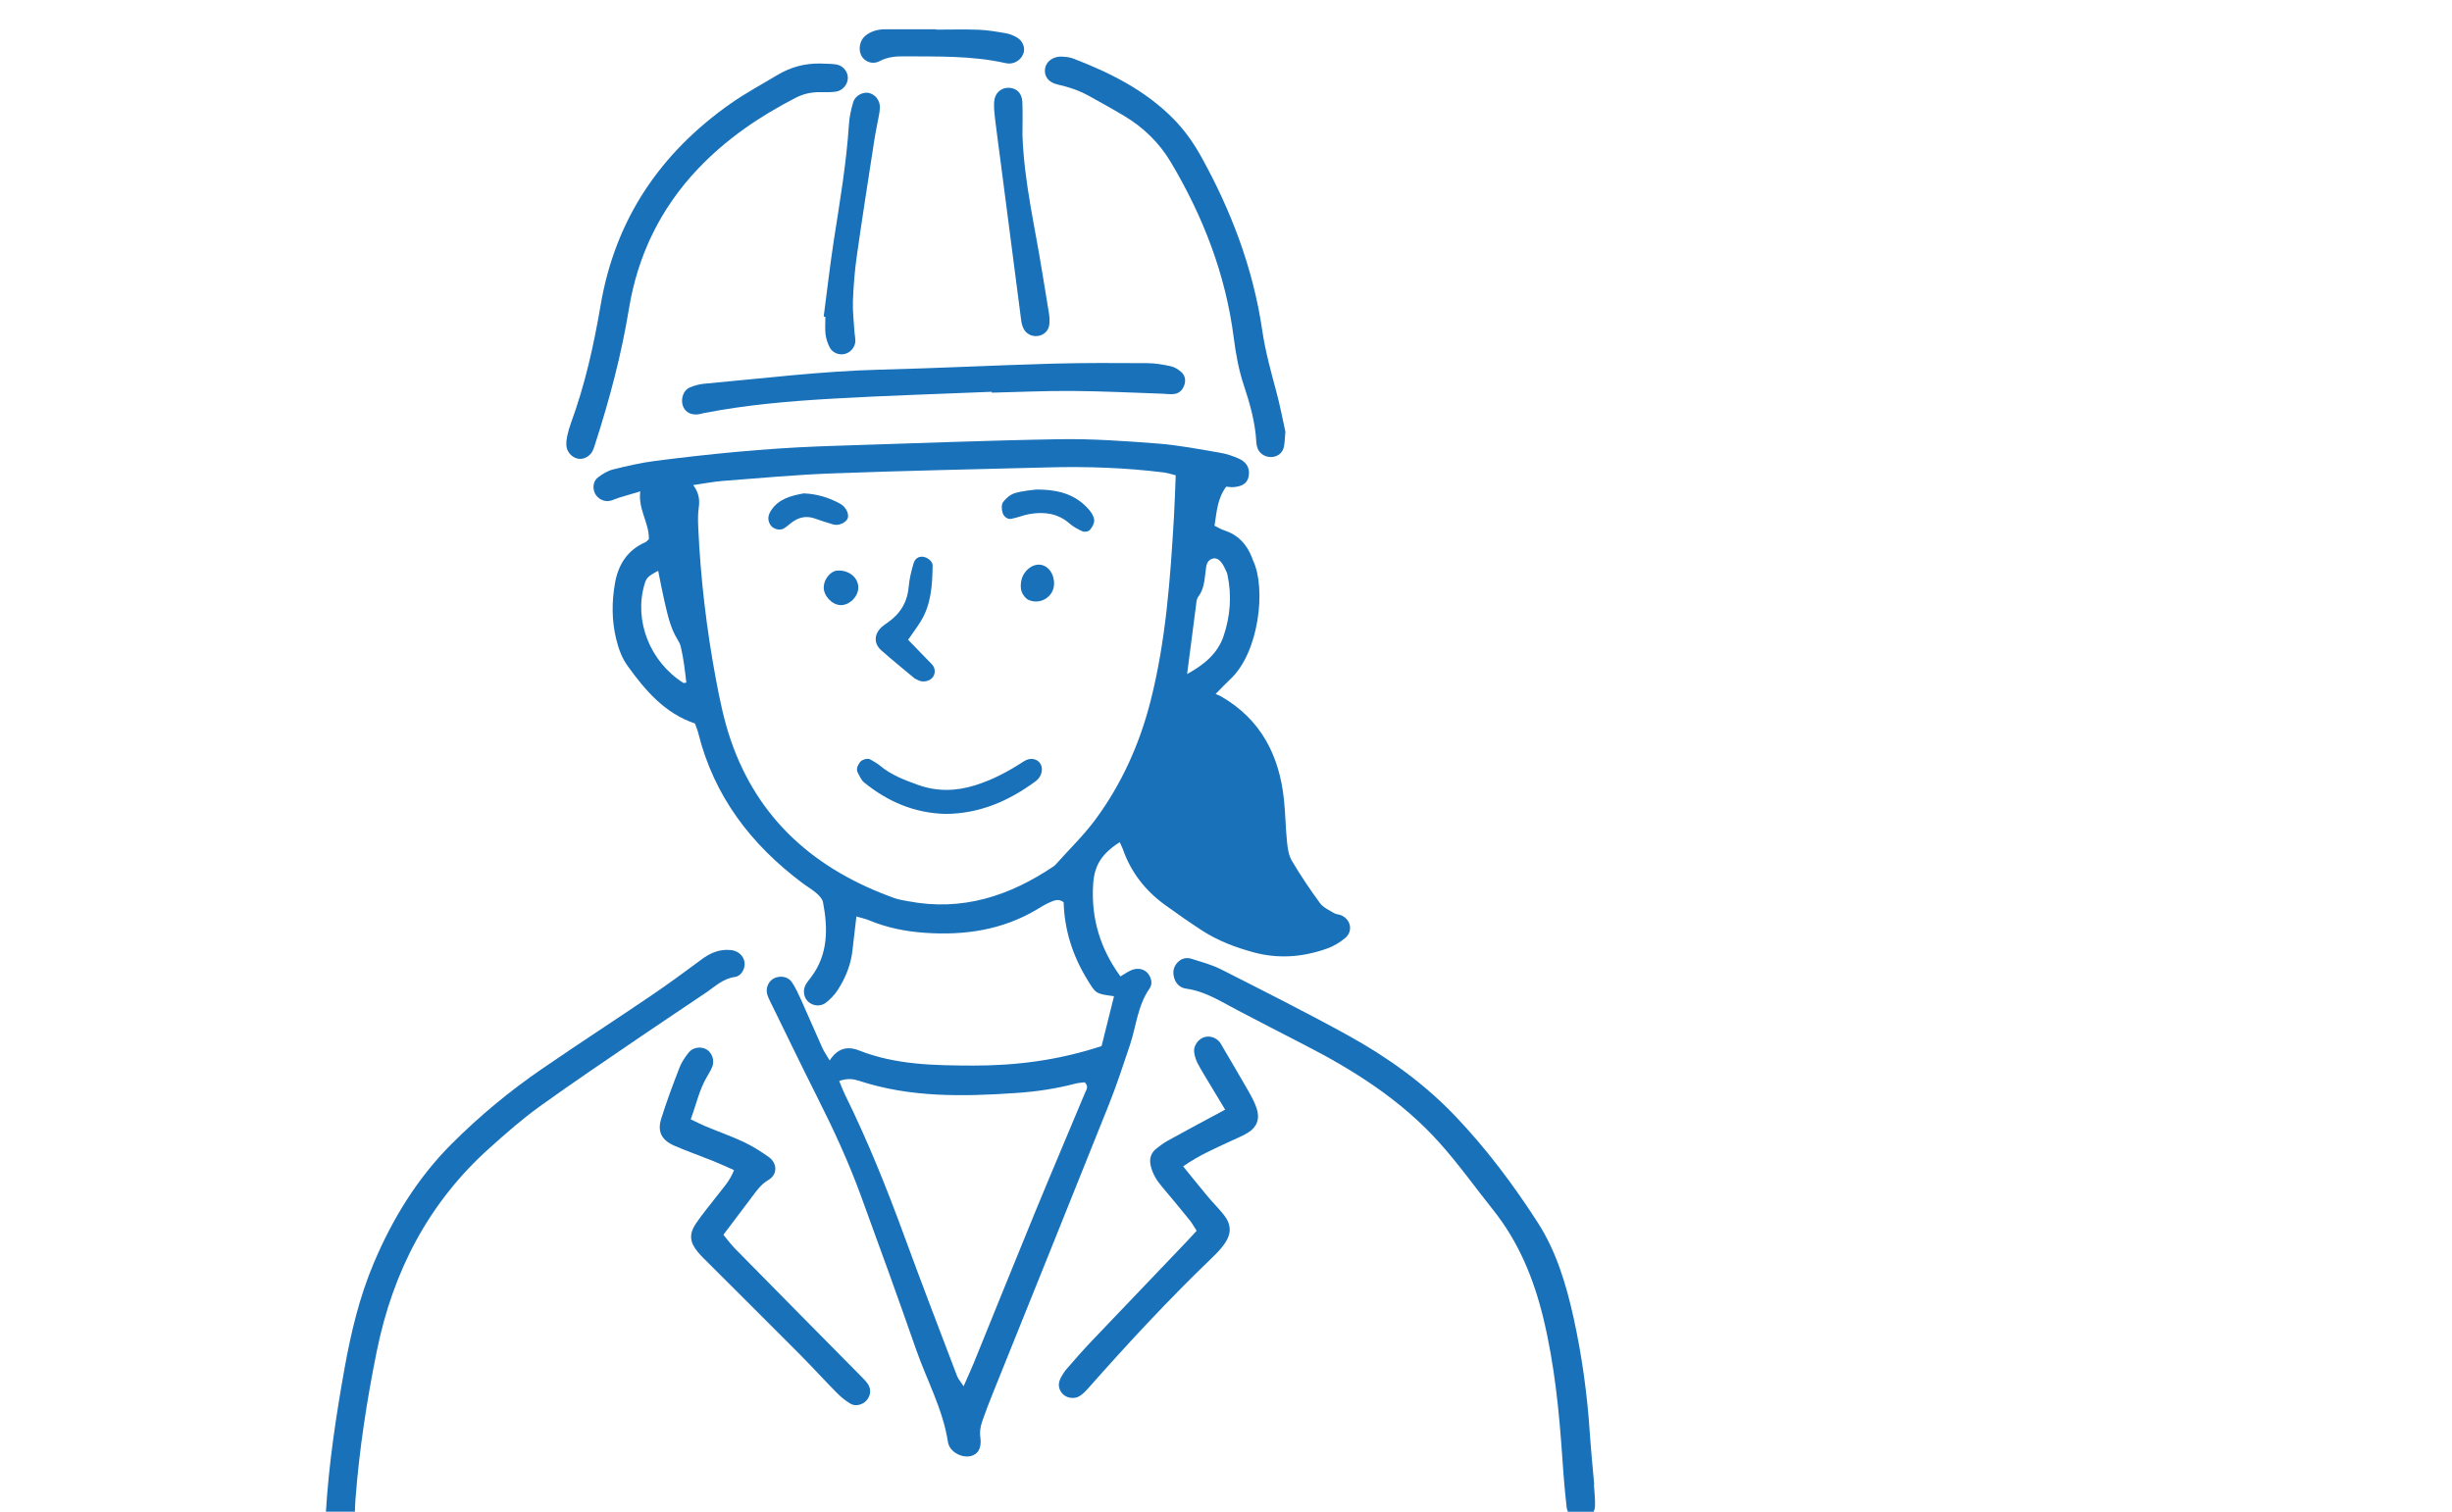<?xml version="1.0" encoding="UTF-8"?><svg id="b" xmlns="http://www.w3.org/2000/svg" width="120" height="74" viewBox="0 0 120 74"><defs><style>.d{fill:none;}.e,.f{fill:#1871b9;}.f{fill-rule:evenodd;}</style></defs><g id="c"><g><path class="f" d="M61.151,53.506c-.443-.775-.9-1.546-1.35-2.317-.032-.053-.062-.111-.1-.162-.18-.237-.5-.341-.77-.254-.297,.095-.532,.429-.489,.743,.027,.187,.087,.377,.173,.542,.178,.339,.383,.664,.58,.993,.243,.407,.488,.812,.763,1.268-.3,.16-.548,.294-.797,.429-.675,.364-1.351,.725-2.021,1.097-.193,.108-.375,.242-.55,.383-.28,.221-.354,.522-.27,.859,.093,.382,.293,.705,.545,1.002,.453,.536,.903,1.077,1.345,1.626,.133,.162,.235,.353,.355,.535-.188,.205-.338,.37-.492,.53-1.546,1.619-3.094,3.234-4.636,4.856-.418,.44-.822,.897-1.217,1.356-.142,.167-.271,.358-.352,.558-.098,.254-.045,.507,.16,.706,.195,.188,.555,.241,.803,.087,.16-.099,.298-.239,.423-.381,1.948-2.205,3.948-4.36,6.071-6.4,.207-.197,.408-.408,.577-.639,.383-.527,.373-.983-.032-1.484-.24-.298-.515-.568-.761-.864-.387-.46-.762-.932-1.207-1.479,.81-.565,1.575-.881,2.321-1.234,.29-.135,.59-.254,.86-.42,.428-.265,.578-.669,.425-1.158-.085-.272-.22-.531-.36-.779Z"/><path class="f" d="M56.172,17.777c-1.565-.009-3.131-.018-4.694,.025-2.81,.081-5.616,.224-8.426,.294-2.876,.074-5.729,.431-8.589,.689-.25,.022-.507,.092-.733,.197-.278,.127-.407,.516-.327,.829,.085,.325,.36,.507,.73,.475,.095-.006,.187-.037,.282-.057,2.103-.415,4.236-.594,6.371-.716,2.581-.149,5.167-.225,7.752-.334,0,.014,0,.029,.001,.043,1.308-.031,2.618-.093,3.926-.084,1.468,.01,2.937,.084,4.405,.134,.19,.005,.382,.036,.57,.018,.285-.028,.457-.219,.533-.483,.067-.231,.003-.456-.177-.609-.14-.119-.315-.23-.492-.269-.372-.079-.755-.15-1.133-.15Z"/><path class="f" d="M51.739,4.132c.535,.118,1.047,.285,1.525,.548,.587,.325,1.173,.647,1.748,.991,.952,.567,1.727,1.325,2.29,2.272,1.583,2.659,2.681,5.499,3.076,8.584,.102,.792,.242,1.572,.495,2.335,.303,.907,.562,1.83,.612,2.793,.003,.049,.008,.095,.018,.144,.01,.045,.023,.093,.04,.139,.098,.271,.375,.445,.677,.435,.307-.01,.55-.197,.615-.501,.038-.185,.038-.378,.072-.739-.125-.561-.26-1.28-.45-1.985-.265-.984-.533-1.957-.683-2.975-.445-3.029-1.516-5.854-3.001-8.527-.375-.672-.818-1.295-1.36-1.843-1.378-1.391-3.084-2.242-4.883-2.935-.175-.067-.373-.088-.563-.095-.242-.01-.455,.065-.603,.197-.085,.073-.15,.166-.188,.272-.018,.049-.03,.099-.036,.151-.038,.342,.178,.645,.601,.738Z"/><path class="f" d="M50.035,5c-.017-.426-.271-.68-.638-.702-.403-.022-.718,.252-.745,.699-.017,.283,.017,.574,.05,.856,.088,.728,.19,1.455,.283,2.179,.332,2.559,.662,5.118,.995,7.676,.015,.122,.052,.249,.105,.363,.125,.27,.412,.417,.706,.376,.293-.037,.528-.256,.563-.563,.02-.187,.007-.382-.022-.568-.102-.663-.222-1.32-.325-1.979-.355-2.23-.89-4.439-.968-6.715,0-.541,.017-1.083-.005-1.622Z"/><path class="f" d="M40.312,15.498c.027,.004,.055,.007,.082,.009,0,.288-.025,.578,.008,.86,.027,.217,.102,.437,.2,.634,.135,.269,.452,.392,.732,.328,.275-.063,.508-.319,.525-.609,.008-.156-.032-.315-.042-.475-.03-.508-.095-1.017-.075-1.523,.028-.731,.087-1.468,.19-2.192,.268-1.895,.567-3.785,.858-5.676,.063-.408,.153-.815,.227-1.221,.023-.124,.043-.252,.045-.378,.003-.339-.223-.63-.535-.704-.283-.066-.668,.12-.767,.44-.112,.363-.192,.746-.215,1.122-.122,1.881-.44,3.737-.729,5.596-.195,1.26-.338,2.528-.505,3.79Z"/><path class="f" d="M42.156,67.389c-.897-.91-1.798-1.819-2.696-2.727-1.168-1.185-2.338-2.366-3.501-3.552-.197-.203-.362-.432-.556-.665,.475-.63,.913-1.217,1.358-1.801,.248-.329,.465-.66,.85-.885,.447-.262,.435-.816,.017-1.116-.388-.276-.797-.534-1.227-.738-.605-.284-1.24-.507-1.86-.764-.23-.096-.45-.212-.738-.347,.268-.718,.415-1.435,.79-2.075,.095-.166,.198-.329,.267-.505,.12-.304-.013-.679-.277-.839-.265-.161-.67-.113-.872,.141-.177,.226-.348,.468-.45,.73-.323,.833-.638,1.671-.903,2.523-.195,.628,.022,1.043,.638,1.313,.613,.268,1.25,.488,1.872,.738,.352,.142,.693,.3,1.056,.46-.212,.552-.576,.916-.882,1.321-.328,.432-.683,.847-.986,1.296-.345,.518-.303,.913,.1,1.398,.163,.197,.35,.371,.531,.553,1.492,1.493,2.99,2.977,4.478,4.475,.608,.613,1.188,1.254,1.795,1.866,.2,.202,.427,.391,.672,.531,.253,.145,.6,.041,.783-.174,.2-.234,.23-.538,.057-.798-.087-.128-.203-.243-.315-.357Z"/><path class="f" d="M42.149,2.715c.16,.306,.55,.466,.898,.278,.388-.206,.788-.239,1.202-.236,1.658,.014,3.32-.036,4.954,.331,.062,.014,.125,.022,.188,.022,.253,0,.493-.141,.625-.351,.037-.06,.065-.123,.083-.188,.012-.041,.018-.083,.018-.126,.01-.229-.113-.469-.345-.608-.162-.094-.345-.174-.528-.205-.44-.077-.881-.155-1.326-.174-.7-.029-1.403-.007-2.105-.007v-.018c-.83,0-1.658-.004-2.488,0-.36,.002-.697,.09-.981,.322-.133,.111-.222,.276-.255,.454-.026,.135-.021,.275,.019,.4,.01,.037,.025,.073,.042,.104Z"/><path class="f" d="M55.294,51.17c.312-.929,.378-1.942,.967-2.785,.113-.166,.112-.368,.025-.558-.025-.055-.058-.111-.098-.163-.031-.043-.072-.08-.115-.112-.173-.13-.427-.167-.672-.073-.197,.076-.372,.207-.568,.319-.99-1.36-1.441-2.849-1.335-4.51,.057-.909,.398-1.482,1.3-2.062,.053,.118,.113,.229,.155,.344,.392,1.122,1.088,2.017,2.043,2.714,.595,.431,1.198,.852,1.813,1.254,.783,.51,1.648,.839,2.548,1.082,1.215,.329,2.41,.232,3.581-.184,.322-.115,.64-.3,.9-.523,.387-.334,.275-.89-.185-1.102-.113-.053-.258-.048-.363-.112-.243-.147-.531-.273-.69-.49-.492-.669-.955-1.36-1.376-2.072-.155-.26-.205-.604-.237-.915-.072-.699-.078-1.404-.153-2.104-.232-2.151-1.132-3.905-3.066-5.022-.075-.045-.16-.075-.275-.126,.297-.301,.49-.511,.7-.706,1.436-1.311,1.778-4.491,1.13-5.829-.027-.059-.042-.122-.067-.18-.253-.625-.673-1.076-1.33-1.29-.171-.054-.33-.153-.488-.229,.113-.685,.133-1.332,.575-1.915,.102,.009,.223,.032,.345,.025,.394-.03,.622-.158,.715-.404,.02-.049,.035-.105,.043-.165,.03-.199-.005-.379-.108-.53-.085-.123-.215-.223-.393-.303-.29-.127-.598-.232-.91-.283-1.008-.17-2.015-.369-3.031-.448-1.592-.123-3.193-.238-4.786-.214-3.613,.059-7.226,.206-10.837,.318-.32,.01-.64,.021-.958,.033-2.686,.105-5.358,.37-8.022,.711-.695,.09-1.383,.248-2.063,.417-.268,.066-.53,.226-.75,.397-.127,.099-.193,.24-.208,.39-.013,.111,.003,.223,.043,.328,.01,.025,.02,.049,.031,.072,.132,.251,.437,.412,.723,.351,.155-.031,.3-.109,.452-.155,.302-.095,.605-.182,1.036-.309-.115,.884,.447,1.561,.42,2.343-.082,.072-.122,.127-.175,.15-.875,.382-1.321,1.094-1.481,1.991-.163,.917-.165,1.839,.06,2.758,.117,.471,.277,.918,.562,1.311,.868,1.202,1.818,2.315,3.29,2.81,.059,.17,.124,.316,.162,.469,.769,3.086,2.576,5.45,5.083,7.332,.23,.173,.483,.319,.7,.504,.137,.121,.292,.284,.323,.449,.243,1.284,.257,2.545-.583,3.663-.095,.128-.203,.251-.275,.389-.105,.209-.097,.45,.002,.642,.03,.056,.067,.111,.113,.155,.222,.223,.61,.277,.88,.068,.223-.174,.432-.389,.583-.625,.382-.595,.647-1.242,.723-1.958,.058-.534,.123-1.07,.19-1.641,.23,.069,.418,.105,.592,.177,.895,.376,1.835,.562,2.794,.625,1.917,.13,3.756-.14,5.439-1.14,.218-.131,.438-.27,.672-.368,.193-.081,.408-.176,.646,.01,.038,1.354,.438,2.614,1.155,3.783,.422,.689,.405,.699,1.31,.817-.208,.833-.415,1.662-.608,2.441-2.098,.691-4.179,.96-6.301,.955-1.888-.007-3.776-.032-5.573-.742-.57-.225-1.05-.104-1.433,.49-.148-.25-.277-.429-.363-.623-.35-.775-.682-1.557-1.031-2.332-.005-.012-.01-.022-.015-.034-.13-.288-.267-.582-.443-.844-.142-.21-.403-.294-.647-.257-.075,.01-.148,.031-.217,.065-.03,.014-.06,.033-.087,.054-.228,.163-.337,.471-.247,.759,.038,.121,.095,.238,.152,.352,.773,1.576,1.535,3.161,2.326,4.73,.776,1.539,1.496,3.106,2.09,4.728,.923,2.517,1.835,5.041,2.718,7.571,.525,1.501,1.308,2.911,1.552,4.511,.072,.472,.656,.79,1.113,.688,.355-.084,.546-.384,.473-.911-.043-.304,.013-.57,.107-.839,.156-.452,.333-.899,.511-1.344,1.893-4.708,3.796-9.417,5.679-14.131,.378-.947,.695-1.919,1.02-2.889Zm3.233-21.487c.02-.157,.021-.345,.108-.459,.29-.382,.312-.824,.368-1.269,.03-.242,.042-.533,.355-.613,.225-.059,.43,.127,.603,.516,.04,.089,.088,.172,.108,.265,.22,1.024,.144,2.038-.19,3.021-.29,.854-.955,1.397-1.783,1.854,.143-1.105,.283-2.211,.43-3.315Zm-25.087,3.746c-1.626-1.033-2.417-3.029-1.906-4.801,.098-.341,.168-.418,.677-.686,.112,.551,.197,1.019,.305,1.482,.155,.651,.283,1.31,.648,1.889,.067,.106,.125,.226,.153,.348,.14,.578,.202,1.165,.272,1.755-.087,.008-.128,.026-.148,.013Zm18.219,8.899c-.022,.023-.045,.046-.07,.064-2.168,1.469-4.504,2.234-7.149,1.724-.22-.041-.445-.073-.653-.146-3.848-1.375-6.684-3.814-8.031-7.759-.328-.961-.535-1.97-.722-2.973-.457-2.449-.75-4.921-.862-7.413-.013-.316-.023-.64,.022-.954,.06-.397,.013-.757-.27-1.125,.531-.076,1-.17,1.471-.206,1.785-.134,3.568-.302,5.354-.367,3.511-.131,7.026-.202,10.54-.293,1.886-.051,3.77,.013,5.645,.245,.211,.026,.417,.096,.605,.142-.03,.72-.047,1.384-.087,2.047-.178,3.028-.393,6.053-1.145,9.008-.532,2.092-1.406,4.042-2.688,5.782-.583,.792-1.303,1.485-1.961,2.224Zm1.43,11.197c-.823,1.972-1.662,3.941-2.475,5.919-.995,2.42-1.97,4.849-2.956,7.273-.143,.352-.305,.698-.5,1.142-.138-.215-.261-.347-.322-.505-.862-2.266-1.733-4.531-2.566-6.807-.868-2.371-1.805-4.709-2.923-6.973-.096-.195-.17-.401-.277-.658,.402-.141,.682-.102,.96-.012,2.515,.828,5.096,.778,7.689,.601,.99-.066,1.968-.21,2.929-.464,.15-.037,.308-.042,.438-.061,.215,.213,.072,.379,.002,.544Z"/><path class="f" d="M28.164,22.415c.047,.018,.095,.034,.145,.042,.063,.011,.13,.01,.195-.005,.205-.036,.403-.183,.505-.392,.055-.112,.09-.236,.128-.358,.695-2.158,1.276-4.34,1.643-6.586,.428-2.611,1.543-4.919,3.381-6.855,1.38-1.455,3.008-2.564,4.783-3.476,.377-.194,.777-.281,1.202-.273,.255,.003,.515,.01,.765-.026,.33-.049,.58-.358,.582-.666,.002-.199-.092-.39-.245-.516-.092-.077-.203-.129-.33-.151h-.002c-.25-.037-.508-.029-.763-.043-.757-.015-1.458,.172-2.105,.561-.767,.46-1.558,.886-2.288,1.396-3.451,2.426-5.651,5.672-6.364,9.865-.333,1.954-.76,3.882-1.443,5.747-.077,.21-.14,.428-.19,.645-.033,.152-.053,.315-.045,.473,.013,.275,.2,.519,.446,.62Z"/><path class="f" d="M50.102,37.271c-.747,.491-1.529,.906-2.383,1.172-.935,.292-1.868,.314-2.801-.024-.659-.238-1.311-.482-1.856-.943-.142-.12-.315-.205-.477-.303-.121-.071-.415,.01-.502,.142-.107,.159-.202,.33-.098,.523,.089,.165,.169,.356,.308,.468,1.166,.945,2.485,1.505,3.993,1.537,1.669-.013,3.1-.64,4.404-1.605,.283-.209,.376-.581,.237-.833-.146-.268-.507-.343-.824-.134Z"/><path class="f" d="M44.734,33.19c.047,.04,.113,.057,.167,.09,.208,.129,.526,.096,.707-.08,.18-.174,.187-.483,.003-.676-.347-.364-.701-.722-1.169-1.205,.263-.381,.451-.63,.614-.895,.52-.844,.573-1.791,.586-2.745,.003-.219-.3-.435-.541-.428-.236,.008-.349,.178-.398,.349-.105,.363-.199,.737-.23,1.112-.063,.751-.404,1.322-1.011,1.749-.104,.073-.211,.143-.305,.227-.385,.348-.405,.815-.023,1.152,.523,.462,1.066,.903,1.602,1.349Z"/><path class="f" d="M50.697,23.965c-.158,.024-.602,.053-1.021,.173-.223,.063-.444,.25-.585,.44-.089,.12-.075,.365-.023,.525,.055,.17,.219,.333,.428,.294,.304-.057,.596-.185,.901-.236,.709-.118,1.375-.035,1.947,.467,.185,.162,.413,.287,.64,.384,.094,.041,.284,.009,.347-.063,.112-.128,.224-.314,.219-.472-.005-.17-.114-.362-.231-.499-.61-.72-1.411-1.022-2.622-1.013Z"/><path class="f" d="M41.448,25.443c.154-.21-.018-.611-.325-.781-.558-.309-1.152-.485-1.795-.51-.621,.12-1.226,.261-1.602,.853-.15,.237-.169,.46-.021,.694,.127,.2,.467,.292,.662,.168,.158-.099,.293-.234,.448-.339,.331-.228,.688-.279,1.072-.143,.296,.105,.594,.201,.895,.29,.227,.065,.529-.048,.666-.232Z"/><path class="f" d="M50.919,27.646c-.394-.053-.834,.292-.932,.761-.037,.176-.049,.385,.01,.549,.057,.16,.191,.345,.339,.41,.566,.254,1.204-.135,1.247-.729,.037-.5-.255-.936-.665-.992Z"/><path class="f" d="M40.978,27.931c-.329,.021-.652,.413-.665,.805-.014,.425,.404,.875,.823,.886,.427,.013,.85-.396,.868-.835,.02-.5-.452-.894-1.027-.855Z"/><rect class="d" width="120" height="74"/><path class="e" d="M36.3,46.79c-.122-.159-.312-.261-.542-.283-.542-.053-.993,.138-1.422,.458-.82,.61-1.646,1.215-2.491,1.787-1.771,1.204-3.57,2.367-5.334,3.581-1.583,1.088-3.058,2.31-4.418,3.672-1.673,1.679-2.883,3.655-3.8,5.824-.7,1.655-1.113,3.388-1.431,5.155-.416,2.326-.769,4.656-.911,7.016h1.418c.007-.19,.011-.381,.025-.571,.185-2.457,.558-4.885,1.048-7.298,.793-3.903,2.541-7.273,5.534-9.949,.785-.704,1.581-1.402,2.435-2.019,1.633-1.177,3.306-2.298,4.968-3.436,1.055-.722,2.125-1.423,3.181-2.142,.445-.302,.828-.684,1.412-.762,.315-.043,.508-.422,.467-.712-.002-.01-.003-.019-.005-.03-.022-.111-.068-.21-.133-.292Z"/><path class="e" d="M78.019,72.665c-.072-.825-.157-1.652-.212-2.48-.125-1.915-.385-3.811-.798-5.684-.362-1.629-.84-3.232-1.743-4.64-1.191-1.853-2.515-3.618-4.041-5.221-1.538-1.613-3.33-2.895-5.266-3.962-2.04-1.124-4.123-2.17-6.201-3.225-.452-.229-.953-.36-1.438-.516-.26-.083-.506-.024-.7,.187-.103,.112-.161,.233-.185,.359-.022,.121-.012,.248,.027,.378,.005,.024,.012,.045,.02,.067,.092,.262,.303,.433,.565,.468,.02,.004,.038,.006,.058,.01,.045,.007,.088,.015,.132,.022,.863,.167,1.592,.644,2.355,1.04,1.048,.542,2.093,1.094,3.146,1.63,2.491,1.271,4.839,2.75,6.719,4.854,.935,1.044,1.753,2.194,2.628,3.291,1.238,1.556,1.971,3.339,2.438,5.255,.553,2.275,.782,4.591,.94,6.917,.037,.544,.077,1.086,.13,1.628,.023,.252,.05,.506,.08,.758,.009,.075,.036,.138,.063,.201h1.258c.036-.085,.061-.179,.065-.284,.011-.346-.033-.697-.053-1.049,.005,0,.008,0,.013-.002Z"/></g></g></svg>